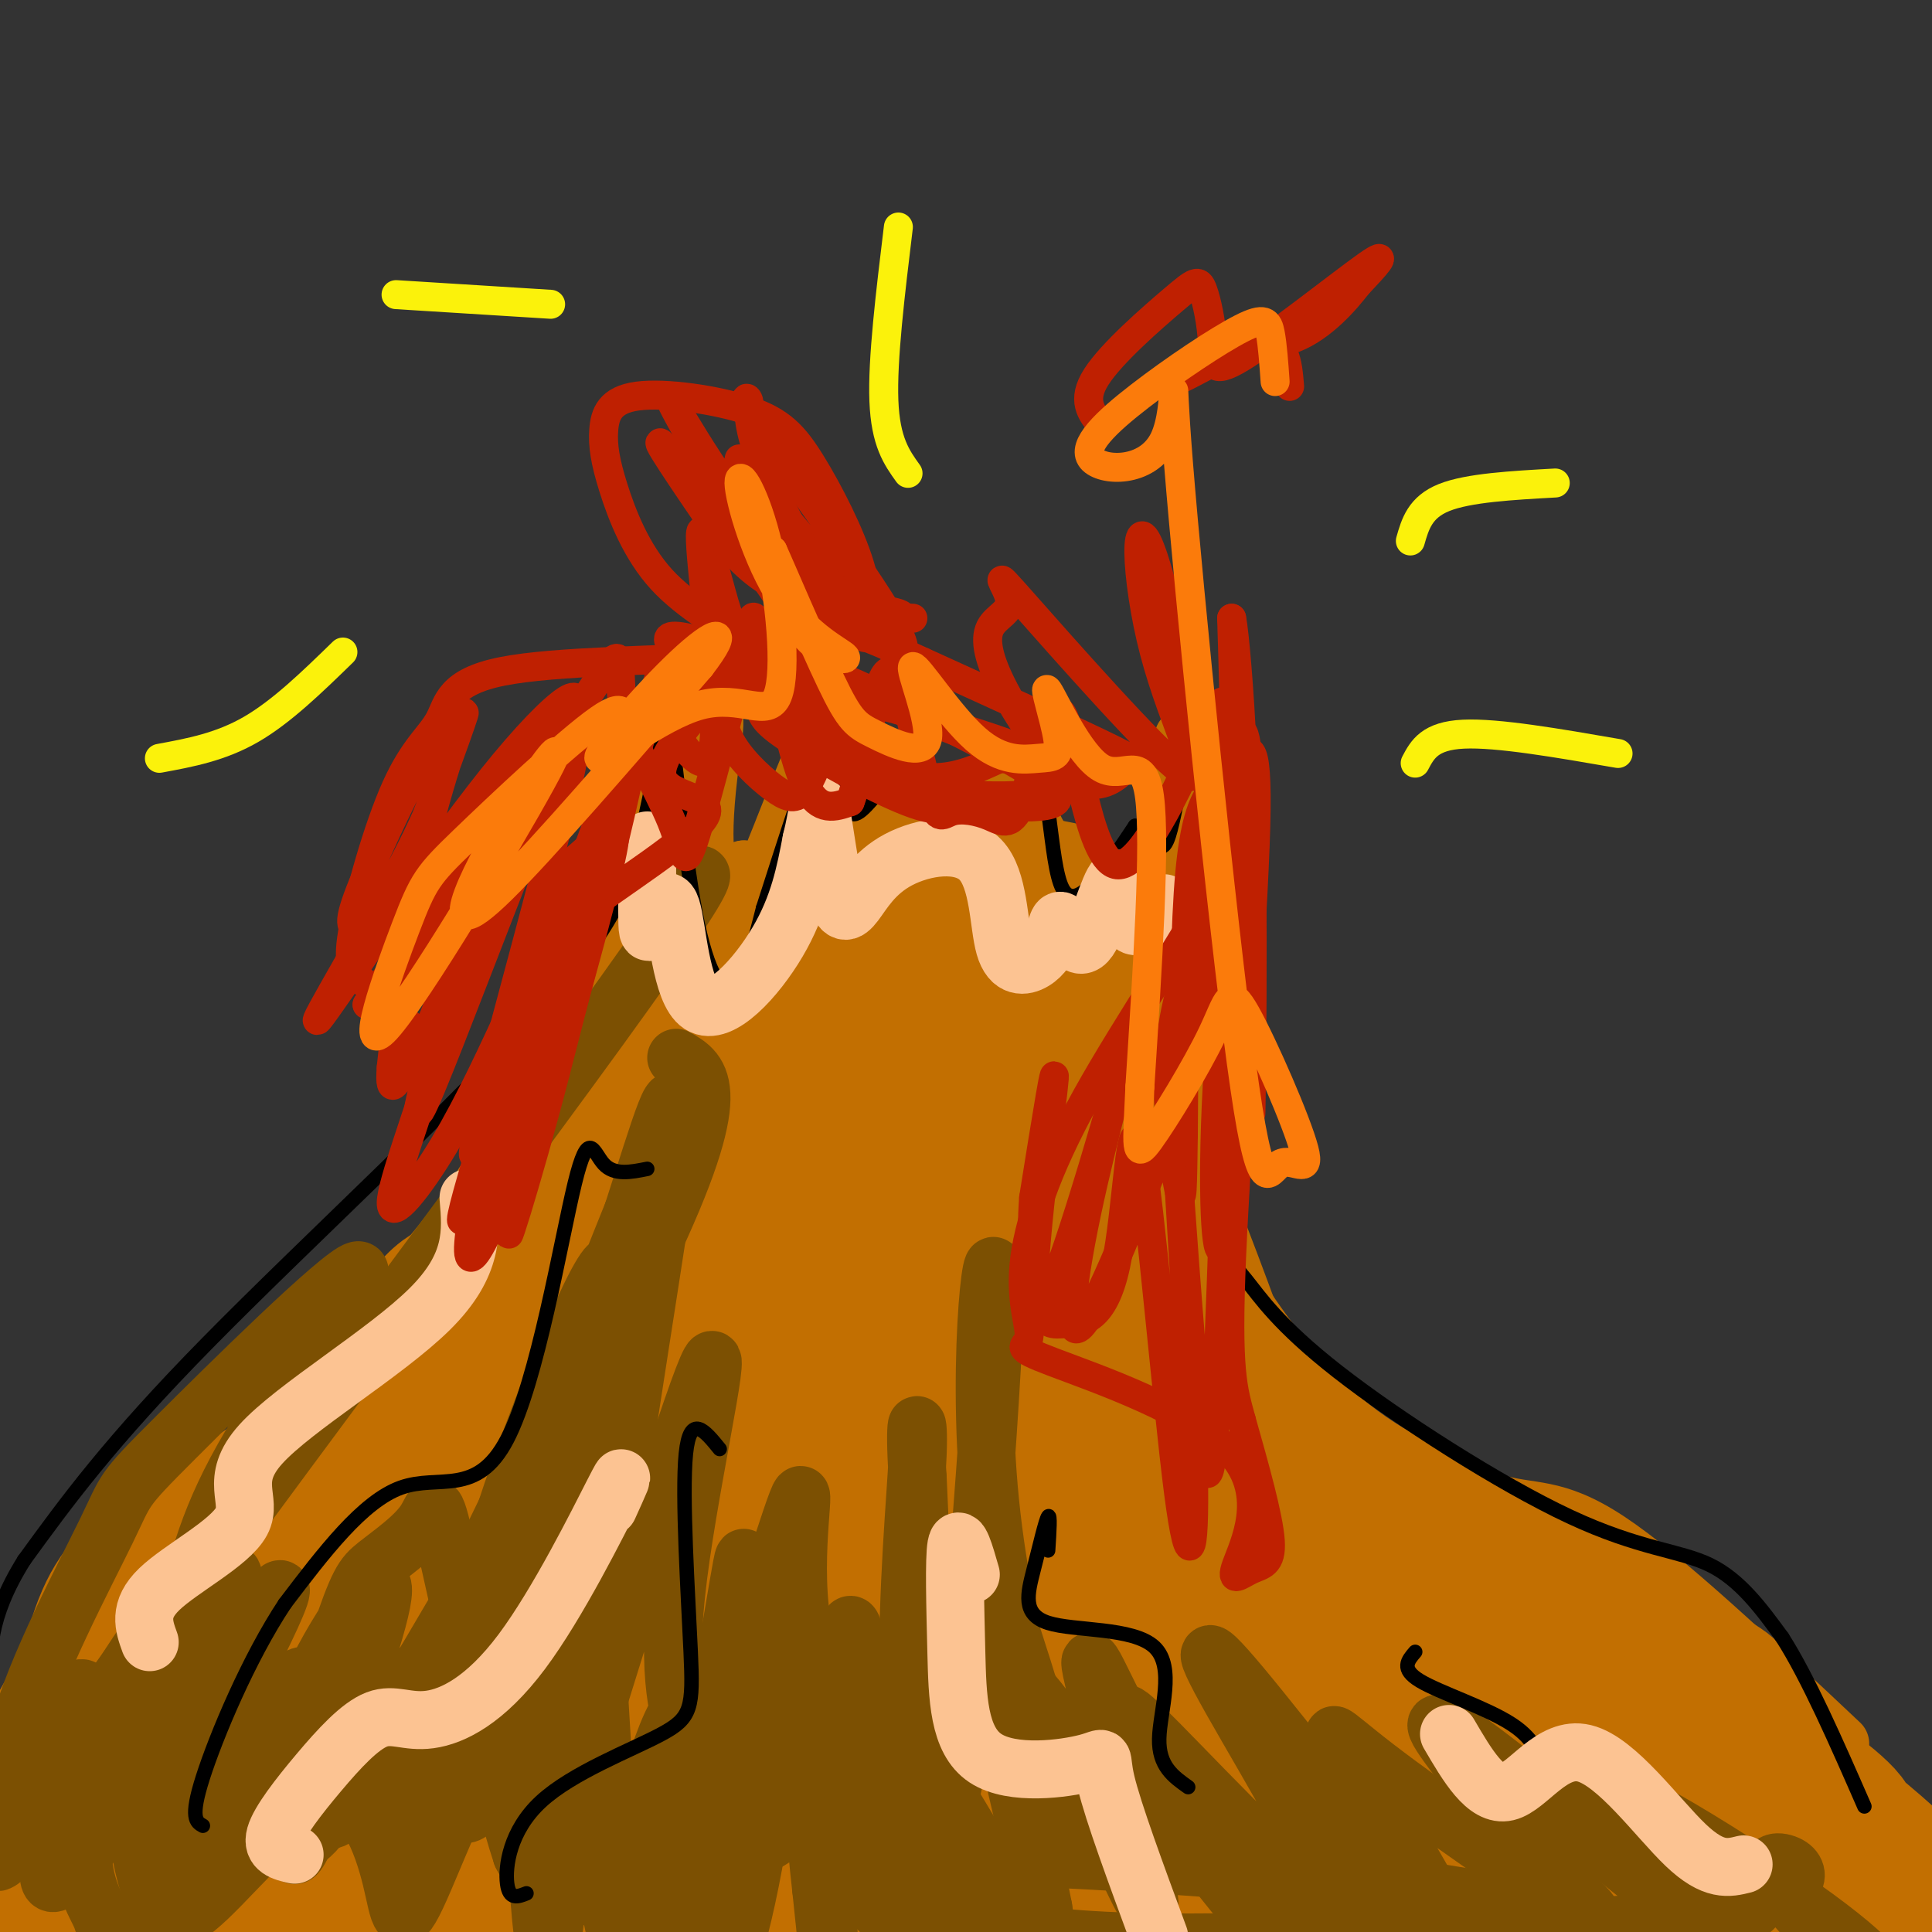 <svg viewBox='0 0 400 400' version='1.1' xmlns='http://www.w3.org/2000/svg' xmlns:xlink='http://www.w3.org/1999/xlink'><rect x="0" y="0" width="400" height="400" fill="#333333" stroke="none"/><g fill='none' stroke='rgb(194,111,1)' stroke-width='12' stroke-linecap='round' stroke-linejoin='round'><path d='M17,366c0.000,0.000 41.000,-50.000 41,-50'/><path d='M58,316c9.333,-11.667 12.167,-15.833 15,-20'/><path d='M7,362c1.976,-11.863 3.952,-23.726 8,-32c4.048,-8.274 10.167,-12.958 18,-18c7.833,-5.042 17.381,-10.440 26,-18c8.619,-7.560 16.310,-17.280 24,-27'/><path d='M83,267c7.467,-8.244 14.133,-15.356 24,-34c9.867,-18.644 22.933,-48.822 36,-79'/><path d='M143,154c6.568,-12.324 4.987,-3.633 4,4c-0.987,7.633 -1.381,14.209 -1,18c0.381,3.791 1.537,4.797 3,5c1.463,0.203 3.231,-0.399 5,-1'/><path d='M154,180c0.702,2.702 -0.042,9.958 3,4c3.042,-5.958 9.869,-25.131 13,-31c3.131,-5.869 2.565,1.565 2,9'/><path d='M172,162c0.153,2.764 -0.464,5.174 2,5c2.464,-0.174 8.010,-2.931 11,-2c2.990,0.931 3.426,5.552 6,6c2.574,0.448 7.287,-3.276 12,-7'/><path d='M203,164c2.954,-3.322 4.338,-8.128 6,-6c1.662,2.128 3.601,11.188 6,15c2.399,3.812 5.257,2.375 8,4c2.743,1.625 5.372,6.313 8,11'/><path d='M231,188c3.548,2.952 8.417,4.833 11,-4c2.583,-8.833 2.881,-28.381 3,-31c0.119,-2.619 0.060,11.690 0,26'/><path d='M245,179c0.889,19.644 3.111,55.756 5,73c1.889,17.244 3.444,15.622 5,14'/><path d='M255,266c4.511,7.644 13.289,19.756 23,28c9.711,8.244 20.356,12.622 31,17'/><path d='M309,311c8.022,2.556 12.578,0.444 24,8c11.422,7.556 29.711,24.778 48,42'/></g>
<g fill='none' stroke='rgb(194,111,1)' stroke-width='28' stroke-linecap='round' stroke-linejoin='round'><path d='M96,350c-0.672,-1.929 -1.345,-3.858 2,-10c3.345,-6.142 10.707,-16.498 15,-25c4.293,-8.502 5.515,-15.150 4,-18c-1.515,-2.850 -5.768,-1.903 -19,11c-13.232,12.903 -35.442,37.762 -41,44c-5.558,6.238 5.536,-6.143 11,-13c5.464,-6.857 5.300,-8.188 3,-10c-2.300,-1.812 -6.735,-4.103 -17,3c-10.265,7.103 -26.362,23.601 -30,25c-3.638,1.399 5.181,-12.300 14,-26'/><path d='M38,331c2.441,-5.410 1.542,-5.934 -6,3c-7.542,8.934 -21.728,27.328 -17,23c4.728,-4.328 28.370,-31.377 38,-43c9.630,-11.623 5.246,-7.822 -3,1c-8.246,8.822 -20.356,22.663 -15,21c5.356,-1.663 28.178,-18.832 51,-36'/><path d='M86,300c8.762,-6.226 5.168,-3.790 3,0c-2.168,3.790 -2.908,8.934 -2,12c0.908,3.066 3.465,4.052 14,-17c10.535,-21.052 29.050,-64.144 27,-58c-2.050,6.144 -24.663,61.523 -28,67c-3.337,5.477 12.602,-38.949 15,-52c2.398,-13.051 -8.743,5.271 -18,23c-9.257,17.729 -16.628,34.864 -24,52'/><path d='M73,327c3.636,-6.868 24.727,-50.038 35,-69c10.273,-18.962 9.729,-13.716 10,-10c0.271,3.716 1.359,5.902 1,10c-0.359,4.098 -2.164,10.109 2,-3c4.164,-13.109 14.298,-45.339 17,-53c2.702,-7.661 -2.028,9.245 -5,21c-2.972,11.755 -4.185,18.357 -3,10c1.185,-8.357 4.767,-31.673 6,-40c1.233,-8.327 0.116,-1.663 -1,5'/><path d='M135,198c-0.722,2.878 -2.028,7.574 -1,6c1.028,-1.574 4.391,-9.420 5,-11c0.609,-1.580 -1.534,3.104 1,6c2.534,2.896 9.745,4.005 14,0c4.255,-4.005 5.553,-13.125 7,-12c1.447,1.125 3.043,12.495 5,12c1.957,-0.495 4.273,-12.856 5,-15c0.727,-2.144 -0.137,5.928 -1,14'/><path d='M170,198c1.069,-1.515 4.242,-12.304 6,-14c1.758,-1.696 2.101,5.701 4,8c1.899,2.299 5.355,-0.502 7,-5c1.645,-4.498 1.478,-10.695 2,-8c0.522,2.695 1.731,14.280 4,18c2.269,3.720 5.598,-0.426 7,-5c1.402,-4.574 0.877,-9.578 2,-7c1.123,2.578 3.892,12.736 6,17c2.108,4.264 3.554,2.632 5,1'/><path d='M213,203c0.875,-4.696 0.561,-16.934 2,-16c1.439,0.934 4.631,15.042 7,24c2.369,8.958 3.917,12.768 5,5c1.083,-7.768 1.703,-27.113 3,-22c1.297,5.113 3.272,34.684 4,37c0.728,2.316 0.208,-22.624 1,-21c0.792,1.624 2.896,29.812 5,58'/><path d='M240,268c1.484,13.369 2.695,17.791 0,5c-2.695,-12.791 -9.294,-42.797 -5,-37c4.294,5.797 19.483,47.395 27,70c7.517,22.605 7.364,26.217 6,28c-1.364,1.783 -3.938,1.738 -11,-8c-7.062,-9.738 -18.613,-29.169 -13,-27c5.613,2.169 28.391,25.938 40,37c11.609,11.062 12.050,9.419 16,10c3.950,0.581 11.410,3.387 15,4c3.590,0.613 3.312,-0.968 -5,-8c-8.312,-7.032 -24.656,-19.516 -41,-32'/><path d='M269,310c-2.050,0.352 13.325,17.233 28,28c14.675,10.767 28.650,15.421 33,17c4.350,1.579 -0.925,0.084 -13,-5c-12.075,-5.084 -30.948,-13.757 -19,-12c11.948,1.757 54.718,13.945 60,13c5.282,-0.945 -26.924,-15.024 -39,-21c-12.076,-5.976 -4.022,-3.850 6,1c10.022,4.850 22.011,12.425 34,20'/><path d='M359,351c5.704,3.913 2.966,3.697 0,4c-2.966,0.303 -6.158,1.126 -20,-6c-13.842,-7.126 -38.333,-22.200 -26,-17c12.333,5.200 61.491,30.675 55,33c-6.491,2.325 -68.632,-18.501 -90,-24c-21.368,-5.499 -1.965,4.330 6,9c7.965,4.670 4.491,4.180 10,4c5.509,-0.180 20.003,-0.052 23,0c2.997,0.052 -5.501,0.026 -14,0'/><path d='M303,354c-16.433,-1.960 -50.517,-6.860 -64,-7c-13.483,-0.140 -6.367,4.481 6,12c12.367,7.519 29.984,17.938 44,22c14.016,4.062 24.430,1.767 16,-4c-8.430,-5.767 -35.705,-15.007 -55,-25c-19.295,-9.993 -30.611,-20.741 -37,-26c-6.389,-5.259 -7.851,-5.030 2,3c9.851,8.030 31.015,23.862 43,31c11.985,7.138 14.789,5.583 22,6c7.211,0.417 18.827,2.808 11,-4c-7.827,-6.808 -35.098,-22.815 -55,-40c-19.902,-17.185 -32.435,-35.550 -34,-37c-1.565,-1.450 7.839,14.014 17,26c9.161,11.986 18.081,20.493 27,29'/><path d='M246,340c16.329,13.669 43.651,33.340 42,30c-1.651,-3.340 -32.276,-29.691 -48,-44c-15.724,-14.309 -16.547,-16.576 -22,-33c-5.453,-16.424 -15.535,-47.005 -15,-48c0.535,-0.995 11.686,27.596 25,51c13.314,23.404 28.793,41.619 29,41c0.207,-0.619 -14.856,-20.074 -23,-30c-8.144,-9.926 -9.370,-10.323 -14,-27c-4.630,-16.677 -12.664,-49.635 -14,-55c-1.336,-5.365 4.025,16.863 12,38c7.975,21.137 18.564,41.182 18,39c-0.564,-2.182 -12.282,-26.591 -24,-51'/><path d='M212,251c-6.319,-18.036 -10.116,-37.627 -13,-43c-2.884,-5.373 -4.853,3.471 -2,24c2.853,20.529 10.530,52.744 8,45c-2.530,-7.744 -15.266,-55.447 -21,-70c-5.734,-14.553 -4.465,4.046 -5,16c-0.535,11.954 -2.872,17.265 2,34c4.872,16.735 16.954,44.896 22,54c5.046,9.104 3.056,-0.849 2,-8c-1.056,-7.151 -1.180,-11.499 -5,-25c-3.820,-13.501 -11.338,-36.155 -16,-49c-4.662,-12.845 -6.469,-15.882 -8,-18c-1.531,-2.118 -2.786,-3.318 -5,-4c-2.214,-0.682 -5.386,-0.846 -8,3c-2.614,3.846 -4.670,11.701 -7,20c-2.330,8.299 -4.935,17.042 -2,36c2.935,18.958 11.410,48.131 15,59c3.590,10.869 2.295,3.435 1,-4'/><path d='M170,321c0.587,-9.179 1.553,-30.127 -2,-52c-3.553,-21.873 -11.626,-44.670 -16,-55c-4.374,-10.330 -5.048,-8.194 -8,-1c-2.952,7.194 -8.180,19.446 -11,29c-2.820,9.554 -3.231,16.411 -2,34c1.231,17.589 4.105,45.910 7,43c2.895,-2.910 5.812,-37.051 7,-55c1.188,-17.949 0.649,-19.707 0,-24c-0.649,-4.293 -1.406,-11.123 -4,-13c-2.594,-1.877 -7.025,1.197 -12,6c-4.975,4.803 -10.494,11.334 -17,35c-6.506,23.666 -13.997,64.469 -15,65c-1.003,0.531 4.484,-39.208 6,-56c1.516,-16.792 -0.938,-10.636 -3,-9c-2.062,1.636 -3.732,-1.247 -6,-1c-2.268,0.247 -5.134,3.623 -8,7'/><path d='M86,274c-3.548,4.681 -8.418,12.882 -13,25c-4.582,12.118 -8.876,28.151 -8,29c0.876,0.849 6.921,-13.486 10,-23c3.079,-9.514 3.190,-14.208 2,-16c-1.190,-1.792 -3.683,-0.683 -6,1c-2.317,1.683 -4.460,3.939 -12,17c-7.540,13.061 -20.477,36.928 -24,46c-3.523,9.072 2.368,3.349 11,-7c8.632,-10.349 20.006,-25.323 25,-32c4.994,-6.677 3.607,-5.058 1,-3c-2.607,2.058 -6.433,4.554 -15,17c-8.567,12.446 -21.876,34.842 -25,42c-3.124,7.158 3.938,-0.921 11,-9'/><path d='M43,361c13.864,-17.408 43.024,-56.429 48,-56c4.976,0.429 -14.232,40.308 -21,57c-6.768,16.692 -1.098,10.199 -2,14c-0.902,3.801 -8.378,17.897 4,-2c12.378,-19.897 44.610,-73.788 55,-92c10.390,-18.212 -1.062,-0.745 -8,13c-6.938,13.745 -9.363,23.769 -12,42c-2.637,18.231 -5.486,44.669 -4,52c1.486,7.331 7.307,-4.444 14,-21c6.693,-16.556 14.258,-37.891 19,-53c4.742,-15.109 6.661,-23.991 7,-29c0.339,-5.009 -0.903,-6.145 -2,-6c-1.097,0.145 -2.048,1.573 -3,3'/><path d='M138,283c-2.585,5.140 -7.548,16.490 -11,25c-3.452,8.510 -5.395,14.181 -6,29c-0.605,14.819 0.126,38.786 2,47c1.874,8.214 4.889,0.676 9,-7c4.111,-7.676 9.318,-15.491 15,-30c5.682,-14.509 11.840,-35.711 15,-49c3.160,-13.289 3.323,-18.666 1,-17c-2.323,1.666 -7.133,10.373 -10,19c-2.867,8.627 -3.792,17.174 -4,28c-0.208,10.826 0.299,23.933 2,36c1.701,12.067 4.594,23.095 7,27c2.406,3.905 4.323,0.688 7,-12c2.677,-12.688 6.113,-34.846 8,-51c1.887,-16.154 2.225,-26.303 2,-33c-0.225,-6.697 -1.013,-9.941 -3,-10c-1.987,-0.059 -5.173,3.065 -7,5c-1.827,1.935 -2.293,2.679 -3,9c-0.707,6.321 -1.653,18.220 -1,30c0.653,11.780 2.907,23.441 6,37c3.093,13.559 7.027,29.017 10,29c2.973,-0.017 4.987,-15.508 7,-31'/><path d='M184,364c1.664,-10.317 2.325,-20.609 1,-36c-1.325,-15.391 -4.637,-35.882 -5,-35c-0.363,0.882 2.224,23.135 8,44c5.776,20.865 14.743,40.342 20,49c5.257,8.658 6.806,6.498 -1,-14c-7.806,-20.498 -24.967,-59.334 -27,-65c-2.033,-5.666 11.063,21.837 25,42c13.937,20.163 28.714,32.986 36,39c7.286,6.014 7.082,5.219 2,-2c-5.082,-7.219 -15.043,-20.863 -21,-32c-5.957,-11.137 -7.912,-19.768 -10,-26c-2.088,-6.232 -4.311,-10.066 5,-2c9.311,8.066 30.155,28.033 51,48'/><path d='M268,374c16.637,14.316 32.728,26.107 30,23c-2.728,-3.107 -24.275,-21.110 -34,-31c-9.725,-9.890 -7.626,-11.666 -15,-21c-7.374,-9.334 -24.220,-26.227 -4,-13c20.220,13.227 77.506,56.575 89,62c11.494,5.425 -22.806,-27.072 -43,-47c-20.194,-19.928 -26.283,-27.288 -6,-15c20.283,12.288 66.938,44.225 78,52c11.062,7.775 -13.469,-8.613 -38,-25'/><path d='M325,359c-8.734,-7.885 -11.569,-15.097 -16,-21c-4.431,-5.903 -10.458,-10.498 3,-2c13.458,8.498 46.401,30.090 62,41c15.599,10.910 13.852,11.138 9,10c-4.852,-1.138 -12.811,-3.640 -20,-8c-7.189,-4.360 -13.608,-10.576 -22,-19c-8.392,-8.424 -18.757,-19.057 -12,-17c6.757,2.057 30.636,16.804 48,30c17.364,13.196 28.214,24.842 22,23c-6.214,-1.842 -29.491,-17.170 -41,-26c-11.509,-8.830 -11.250,-11.161 -9,-12c2.250,-0.839 6.490,-0.188 14,4c7.510,4.188 18.288,11.911 20,15c1.712,3.089 -5.644,1.545 -13,0'/><path d='M370,377c-10.526,-3.108 -30.340,-10.880 -49,-24c-18.660,-13.120 -36.165,-31.590 -43,-37c-6.835,-5.410 -2.999,2.238 3,4c5.999,1.762 14.160,-2.362 22,-1c7.840,1.362 15.358,8.210 22,14c6.642,5.790 12.409,10.521 7,9c-5.409,-1.521 -21.995,-9.294 -29,-12c-7.005,-2.706 -4.430,-0.345 -1,3c3.430,3.345 7.715,7.672 12,12'/><path d='M314,345c15.816,10.642 49.358,31.246 64,41c14.642,9.754 10.386,8.657 3,9c-7.386,0.343 -17.903,2.126 -36,-1c-18.097,-3.126 -43.775,-11.162 -54,-14c-10.225,-2.838 -4.999,-0.478 0,4c4.999,4.478 9.770,11.072 18,14c8.230,2.928 19.920,2.188 21,3c1.080,0.812 -8.449,3.174 -32,0c-23.551,-3.174 -61.126,-11.884 -80,-13c-18.874,-1.116 -19.049,5.361 -13,9c6.049,3.639 18.321,4.441 27,5c8.679,0.559 13.765,0.874 21,-2c7.235,-2.874 16.617,-8.937 26,-15'/><path d='M279,385c2.460,-1.021 -4.391,3.928 -27,9c-22.609,5.072 -60.977,10.268 -100,7c-39.023,-3.268 -78.699,-15.000 -87,-18c-8.301,-3.000 14.775,2.732 52,4c37.225,1.268 88.599,-1.928 91,-2c2.401,-0.072 -44.171,2.979 -78,3c-33.829,0.021 -54.914,-2.990 -76,-6'/><path d='M54,382c-16.014,-0.302 -18.047,1.942 -17,1c1.047,-0.942 5.176,-5.070 7,-9c1.824,-3.930 1.345,-7.661 1,-10c-0.345,-2.339 -0.554,-3.287 -2,-4c-1.446,-0.713 -4.128,-1.190 -9,-1c-4.872,0.190 -11.935,1.047 -20,10c-8.065,8.953 -17.131,26.001 -15,22c2.131,-4.001 15.458,-29.052 20,-40c4.542,-10.948 0.300,-7.794 -8,8c-8.300,15.794 -20.657,44.227 -21,50c-0.343,5.773 11.329,-11.113 23,-28'/><path d='M13,381c6.644,-11.725 11.754,-27.039 11,-19c-0.754,8.039 -7.372,39.429 -7,49c0.372,9.571 7.734,-2.678 12,-11c4.266,-8.322 5.436,-12.718 6,-15c0.564,-2.282 0.521,-2.449 0,-3c-0.521,-0.551 -1.519,-1.485 -5,3c-3.481,4.485 -9.446,14.387 -11,20c-1.554,5.613 1.302,6.935 5,8c3.698,1.065 8.239,1.873 19,-2c10.761,-3.873 27.743,-12.427 51,-17c23.257,-4.573 52.788,-5.164 61,-5c8.212,0.164 -4.894,1.082 -18,2'/><path d='M137,391c-28.136,4.146 -89.474,13.510 -83,10c6.474,-3.510 80.762,-19.894 109,-26c28.238,-6.106 10.428,-1.933 4,0c-6.428,1.933 -1.474,1.626 -1,4c0.474,2.374 -3.533,7.430 -18,13c-14.467,5.570 -39.395,11.653 -45,15c-5.605,3.347 8.113,3.956 24,1c15.887,-2.956 33.944,-9.478 52,-16'/><path d='M179,392c10.480,-2.924 10.678,-2.234 3,-2c-7.678,0.234 -23.234,0.013 -47,2c-23.766,1.987 -55.741,6.182 -79,10c-23.259,3.818 -37.800,7.259 -35,9c2.800,1.741 22.943,1.783 36,1c13.057,-0.783 19.029,-2.392 25,-4'/></g>
<g fill='none' stroke='rgb(124,80,2)' stroke-width='12' stroke-linecap='round' stroke-linejoin='round'><path d='M136,189c9.485,-9.359 18.970,-18.718 -12,24c-30.970,42.718 -102.394,137.512 -120,164c-17.606,26.488 18.606,-15.330 34,-35c15.394,-19.670 9.970,-17.191 6,-15c-3.970,2.191 -6.485,4.096 -9,6'/><path d='M35,333c-5.916,7.635 -16.207,23.724 -21,34c-4.793,10.276 -4.089,14.739 -4,19c0.089,4.261 -0.438,8.318 11,-7c11.438,-15.318 34.841,-50.013 37,-50c2.159,0.013 -16.924,34.733 -24,50c-7.076,15.267 -2.144,11.082 6,-1c8.144,-12.082 19.500,-32.061 23,-31c3.500,1.061 -0.857,23.160 -2,32c-1.143,8.840 0.929,4.420 3,0'/><path d='M64,379c2.416,-3.972 6.957,-13.902 10,-20c3.043,-6.098 4.587,-8.364 6,-1c1.413,7.364 2.696,24.358 4,30c1.304,5.642 2.629,-0.067 3,-5c0.371,-4.933 -0.211,-9.089 -2,-12c-1.789,-2.911 -4.783,-4.576 -9,-5c-4.217,-0.424 -9.656,0.395 -19,7c-9.344,6.605 -22.592,18.996 -29,24c-6.408,5.004 -5.975,2.620 -7,0c-1.025,-2.620 -3.507,-5.474 -4,-14c-0.493,-8.526 1.002,-22.722 1,-29c-0.002,-6.278 -1.501,-4.639 -3,-3'/><path d='M15,351c-1.525,4.508 -3.837,17.279 -7,21c-3.163,3.721 -7.177,-1.607 -4,-14c3.177,-12.393 13.546,-31.850 18,-41c4.454,-9.150 2.994,-7.994 14,-19c11.006,-11.006 34.480,-34.176 38,-35c3.520,-0.824 -12.912,20.697 -22,36c-9.088,15.303 -10.831,24.389 -14,36c-3.169,11.611 -7.762,25.746 -9,36c-1.238,10.254 0.881,16.627 3,23'/><path d='M32,394c1.643,4.825 4.249,5.388 11,-1c6.751,-6.388 17.646,-19.726 25,-21c7.354,-1.274 11.167,9.515 13,17c1.833,7.485 1.684,11.667 6,2c4.316,-9.667 13.095,-33.181 18,-32c4.905,1.181 5.936,27.057 7,38c1.064,10.943 2.162,6.954 3,0c0.838,-6.954 1.418,-16.872 2,-23c0.582,-6.128 1.166,-8.465 4,-3c2.834,5.465 7.917,18.733 13,32'/><path d='M134,403c2.167,1.500 1.083,-10.750 0,-23'/><path d='M140,219c5.319,3.029 10.638,6.057 -6,41c-16.638,34.943 -55.232,101.800 -67,117c-11.768,15.200 3.289,-21.259 10,-29c6.711,-7.741 5.074,13.235 4,26c-1.074,12.765 -1.587,17.318 6,6c7.587,-11.318 23.273,-38.509 30,-49c6.727,-10.491 4.493,-4.283 4,-1c-0.493,3.283 0.753,3.642 2,4'/><path d='M123,334c0.942,13.009 2.297,43.533 4,55c1.703,11.467 3.755,3.879 7,-1c3.245,-4.879 7.683,-7.047 12,-24c4.317,-16.953 8.511,-48.690 8,-40c-0.511,8.690 -5.728,57.806 -6,76c-0.272,18.194 4.401,5.464 8,-14c3.599,-19.464 6.123,-45.663 9,-39c2.877,6.663 6.108,46.190 7,59c0.892,12.810 -0.554,-1.095 -2,-15'/><path d='M170,391c-1.085,-9.594 -2.797,-26.078 2,-24c4.797,2.078 16.104,22.718 21,31c4.896,8.282 3.380,4.207 4,2c0.620,-2.207 3.374,-2.546 4,-5c0.626,-2.454 -0.878,-7.022 -5,-11c-4.122,-3.978 -10.861,-7.364 -16,-9c-5.139,-1.636 -8.676,-1.521 -13,1c-4.324,2.521 -9.433,7.448 -19,10c-9.567,2.552 -23.590,2.729 -31,2c-7.410,-0.729 -8.205,-2.365 -9,-4'/><path d='M108,384c-4.631,-13.821 -11.708,-46.373 -15,-61c-3.292,-14.627 -2.800,-11.329 -5,-8c-2.200,3.329 -7.090,6.688 -10,9c-2.910,2.312 -3.838,3.578 -8,16c-4.162,12.422 -11.559,36.000 -14,40c-2.441,4.000 0.074,-11.577 6,-26c5.926,-14.423 15.265,-27.692 17,-26c1.735,1.692 -4.132,18.346 -10,35'/><path d='M69,363c-2.433,7.296 -3.517,8.036 -3,11c0.517,2.964 2.633,8.152 14,-12c11.367,-20.152 31.985,-65.646 35,-69c3.015,-3.354 -11.573,35.431 -18,56c-6.427,20.569 -4.692,22.923 -3,25c1.692,2.077 3.340,3.876 8,-6c4.660,-9.876 12.332,-31.428 16,-26c3.668,5.428 3.334,37.837 5,48c1.666,10.163 5.333,-1.918 9,-14'/><path d='M132,376c2.555,-5.860 4.441,-13.510 7,-19c2.559,-5.490 5.791,-8.818 8,-10c2.209,-1.182 3.395,-0.216 4,9c0.605,9.216 0.627,26.683 1,35c0.373,8.317 1.096,7.485 3,-1c1.904,-8.485 4.989,-24.623 8,-35c3.011,-10.377 5.949,-14.991 8,-16c2.051,-1.009 3.214,1.589 4,0c0.786,-1.589 1.195,-7.364 3,6c1.805,13.364 5.007,45.868 6,47c0.993,1.132 -0.223,-29.108 0,-41c0.223,-11.892 1.884,-5.435 3,1c1.116,6.435 1.685,12.848 1,17c-0.685,4.152 -2.624,6.043 -4,6c-1.376,-0.043 -2.188,-2.022 -3,-4'/><path d='M181,371c-4.042,-6.264 -12.648,-19.922 -15,-35c-2.352,-15.078 1.550,-31.574 -1,-25c-2.550,6.574 -11.554,36.220 -16,49c-4.446,12.780 -4.336,8.694 -6,3c-1.664,-5.694 -5.102,-12.994 -3,-33c2.102,-20.006 9.743,-52.716 7,-48c-2.743,4.716 -15.872,46.858 -29,89'/><path d='M118,371c-5.319,8.076 -4.116,-16.235 -2,-35c2.116,-18.765 5.145,-31.986 6,-39c0.855,-7.014 -0.466,-7.823 -6,6c-5.534,13.823 -15.283,42.278 -19,52c-3.717,9.722 -1.403,0.710 0,-8c1.403,-8.710 1.895,-17.118 9,-38c7.105,-20.882 20.822,-54.236 21,-46c0.178,8.236 -13.183,58.064 -18,71c-4.817,12.936 -1.091,-11.018 4,-31c5.091,-19.982 11.545,-35.991 18,-52'/><path d='M131,251c5.419,-16.773 9.965,-32.705 8,-16c-1.965,16.705 -10.441,66.048 -14,95c-3.559,28.952 -2.201,37.513 -1,47c1.201,9.487 2.247,19.902 4,25c1.753,5.098 4.215,4.881 7,0c2.785,-4.881 5.894,-14.425 10,-20c4.106,-5.575 9.209,-7.182 12,-9c2.791,-1.818 3.271,-3.848 9,3c5.729,6.848 16.706,22.572 23,25c6.294,2.428 7.903,-8.442 7,-18c-0.903,-9.558 -4.320,-17.804 -1,-13c3.320,4.804 13.377,22.658 18,29c4.623,6.342 3.811,1.171 3,-4'/><path d='M216,395c-2.470,-13.055 -10.144,-43.693 -13,-57c-2.856,-13.307 -0.893,-9.284 0,-10c0.893,-0.716 0.715,-6.171 5,6c4.285,12.171 13.032,41.969 12,41c-1.032,-0.969 -11.844,-32.703 -15,-64c-3.156,-31.297 1.343,-62.157 1,-43c-0.343,19.157 -5.526,88.331 -9,103c-3.474,14.669 -5.237,-25.165 -7,-65'/><path d='M190,306c-0.902,-13.264 0.343,-13.925 0,-5c-0.343,8.925 -2.272,27.437 -2,50c0.272,22.563 2.747,49.178 4,49c1.253,-0.178 1.285,-27.151 3,-41c1.715,-13.849 5.114,-14.576 7,-15c1.886,-0.424 2.260,-0.546 5,1c2.740,1.546 7.845,4.761 15,18c7.155,13.239 16.359,36.503 16,31c-0.359,-5.503 -10.282,-39.774 -12,-48c-1.718,-8.226 4.768,9.593 15,26c10.232,16.407 24.209,31.402 26,33c1.791,1.598 -8.605,-10.201 -19,-22'/><path d='M248,383c-5.229,-7.681 -8.803,-15.885 -12,-22c-3.197,-6.115 -6.018,-10.143 4,0c10.018,10.143 32.876,34.455 36,33c3.124,-1.455 -13.487,-28.678 -21,-42c-7.513,-13.322 -5.927,-12.742 6,2c11.927,14.742 34.196,43.646 38,46c3.804,2.354 -10.857,-21.843 -18,-33c-7.143,-11.157 -6.769,-9.273 4,-1c10.769,8.273 31.934,22.935 40,28c8.066,5.065 3.033,0.532 -2,-4'/><path d='M323,390c-4.928,-6.114 -16.249,-19.399 -22,-27c-5.751,-7.601 -5.934,-9.519 9,2c14.934,11.519 44.983,36.473 46,36c1.017,-0.473 -27.000,-26.375 -26,-30c1.000,-3.625 31.016,15.026 46,26c14.984,10.974 14.935,14.269 10,11c-4.935,-3.269 -14.756,-13.103 -18,-18c-3.244,-4.897 0.088,-4.857 2,-4c1.912,0.857 2.403,2.531 1,4c-1.403,1.469 -4.702,2.735 -8,4'/><path d='M363,394c-0.062,1.163 3.782,2.070 -21,4c-24.782,1.930 -78.192,4.884 -108,4c-29.808,-0.884 -36.015,-5.604 -42,-9c-5.985,-3.396 -11.749,-5.467 -14,-7c-2.251,-1.533 -0.991,-2.528 19,-2c19.991,0.528 58.712,2.579 87,6c28.288,3.421 46.144,8.210 64,13'/></g>
<g fill='none' stroke='rgb(0,0,0)' stroke-width='3' stroke-linecap='round' stroke-linejoin='round'><path d='M138,148c-1.565,7.744 -3.131,15.488 -5,24c-1.869,8.512 -4.042,17.792 -21,37c-16.958,19.208 -48.702,48.345 -69,69c-20.298,20.655 -29.149,32.827 -38,45'/><path d='M5,323c-7.500,12.000 -7.250,19.500 -7,27'/><path d='M136,153c0.369,-8.351 0.738,-16.702 2,-9c1.262,7.702 3.417,31.458 6,45c2.583,13.542 5.595,16.869 8,15c2.405,-1.869 4.202,-8.935 6,-16'/><path d='M158,188c3.979,-12.238 10.928,-34.835 14,-39c3.072,-4.165 2.267,10.100 3,16c0.733,5.900 3.005,3.435 6,0c2.995,-3.435 6.713,-7.838 9,-8c2.287,-0.162 3.144,3.919 4,8'/><path d='M194,165c4.679,-2.905 14.375,-14.167 19,-10c4.625,4.167 4.179,23.762 7,29c2.821,5.238 8.911,-3.881 15,-13'/><path d='M235,171c3.595,0.417 5.083,7.958 7,2c1.917,-5.958 4.262,-25.417 6,-16c1.738,9.417 2.869,47.708 4,86'/><path d='M252,243c1.493,17.591 3.226,18.570 6,22c2.774,3.430 6.589,9.311 19,19c12.411,9.689 33.418,23.185 48,30c14.582,6.815 22.738,6.947 29,10c6.262,3.053 10.631,9.026 15,15'/><path d='M369,339c5.333,8.333 11.167,21.667 17,35'/><path d='M134,242c-3.411,0.689 -6.823,1.378 -9,-1c-2.177,-2.378 -3.120,-7.823 -6,4c-2.880,11.823 -7.699,40.914 -14,53c-6.301,12.086 -14.086,7.167 -22,10c-7.914,2.833 -15.957,13.416 -24,24'/><path d='M59,332c-7.511,11.289 -14.289,27.511 -17,36c-2.711,8.489 -1.356,9.244 0,10'/><path d='M149,300c-3.068,-3.783 -6.135,-7.566 -7,1c-0.865,8.566 0.473,29.480 1,41c0.527,11.520 0.244,13.644 -6,17c-6.244,3.356 -18.450,7.942 -25,14c-6.550,6.058 -7.443,13.588 -7,17c0.443,3.412 2.221,2.706 4,2'/><path d='M217,321c0.252,-3.875 0.503,-7.750 0,-7c-0.503,0.750 -1.762,6.124 -3,11c-1.238,4.876 -2.456,9.256 3,11c5.456,1.744 17.584,0.854 22,5c4.416,4.146 1.119,13.327 1,19c-0.119,5.673 2.941,7.836 6,10'/><path d='M293,342c-1.533,1.778 -3.067,3.556 1,6c4.067,2.444 13.733,5.556 19,9c5.267,3.444 6.133,7.222 7,11'/></g>
<g fill='none' stroke='rgb(252,195,146)' stroke-width='12' stroke-linecap='round' stroke-linejoin='round'><path d='M97,248c0.593,6.941 1.187,13.882 -8,23c-9.187,9.118 -28.153,20.413 -35,28c-6.847,7.587 -1.574,11.466 -4,16c-2.426,4.534 -12.550,9.724 -17,14c-4.450,4.276 -3.225,7.638 -2,11'/><path d='M126,312c2.067,-4.563 4.134,-9.127 1,-3c-3.134,6.127 -11.467,22.944 -19,33c-7.533,10.056 -14.264,13.352 -19,14c-4.736,0.648 -7.476,-1.352 -11,0c-3.524,1.352 -7.834,6.056 -12,11c-4.166,4.944 -8.190,10.127 -9,13c-0.810,2.873 1.595,3.437 4,4'/><path d='M134,174c-0.009,5.697 -0.019,11.395 0,15c0.019,3.605 0.066,5.118 1,3c0.934,-2.118 2.756,-7.867 4,-4c1.244,3.867 1.912,17.349 6,20c4.088,2.651 11.597,-5.528 16,-13c4.403,-7.472 5.702,-14.236 7,-21'/><path d='M168,174c1.398,-5.573 1.394,-9.005 2,-6c0.606,3.005 1.821,12.449 3,17c1.179,4.551 2.321,4.211 4,2c1.679,-2.211 3.895,-6.291 9,-9c5.105,-2.709 13.100,-4.046 17,0c3.900,4.046 3.704,13.474 5,18c1.296,4.526 4.085,4.150 6,3c1.915,-1.150 2.958,-3.075 4,-5'/><path d='M218,194c0.859,-1.949 1.006,-4.321 2,-3c0.994,1.321 2.833,6.333 5,4c2.167,-2.333 4.660,-12.013 6,-13c1.340,-0.987 1.526,6.718 3,9c1.474,2.282 4.237,-0.859 7,-4'/><path d='M201,326c-1.253,-4.373 -2.505,-8.746 -3,-6c-0.495,2.746 -0.232,12.612 0,22c0.232,9.388 0.433,18.300 6,22c5.567,3.700 16.499,2.188 21,1c4.501,-1.188 2.572,-2.054 4,4c1.428,6.054 6.214,19.027 11,32'/><path d='M300,359c3.815,6.518 7.631,13.036 12,12c4.369,-1.036 9.292,-9.625 16,-8c6.708,1.625 15.202,13.464 21,19c5.798,5.536 8.899,4.768 12,4'/></g>
<g fill='none' stroke='rgb(191,32,1)' stroke-width='6' stroke-linecap='round' stroke-linejoin='round'><path d='M179,132c0.487,-4.260 0.974,-8.520 -1,-15c-1.974,-6.480 -6.408,-15.179 -10,-21c-3.592,-5.821 -6.342,-8.764 -13,-11c-6.658,-2.236 -17.224,-3.763 -23,-3c-5.776,0.763 -6.760,3.818 -7,7c-0.240,3.182 0.266,6.492 2,12c1.734,5.508 4.698,13.214 10,19c5.302,5.786 12.944,9.653 15,12c2.056,2.347 -1.472,3.173 -5,4'/><path d='M147,136c-9.830,0.798 -31.906,0.795 -43,3c-11.094,2.205 -11.207,6.620 -13,10c-1.793,3.380 -5.265,5.726 -9,14c-3.735,8.274 -7.732,22.475 -9,30c-1.268,7.525 0.195,8.375 3,11c2.805,2.625 6.953,7.027 10,9c3.047,1.973 4.992,1.519 3,9c-1.992,7.481 -7.921,22.899 -8,27c-0.079,4.101 5.692,-3.114 11,-12c5.308,-8.886 10.154,-19.443 15,-30'/><path d='M107,207c3.186,-7.272 3.652,-10.452 12,-17c8.348,-6.548 24.578,-16.464 27,-21c2.422,-4.536 -8.964,-3.693 -9,-9c-0.036,-5.307 11.279,-16.763 17,-22c5.721,-5.237 5.848,-4.256 7,2c1.152,6.256 3.329,17.787 6,23c2.671,5.213 5.835,4.106 9,3'/><path d='M176,166c2.771,-7.027 5.200,-26.095 8,-27c2.800,-0.905 5.972,16.352 8,24c2.028,7.648 2.913,5.689 5,5c2.087,-0.689 5.376,-0.106 8,1c2.624,1.106 4.582,2.734 7,-4c2.418,-6.734 5.297,-21.829 8,-17c2.703,4.829 5.230,29.583 11,31c5.770,1.417 14.784,-20.503 19,-29c4.216,-8.497 3.633,-3.571 4,0c0.367,3.571 1.683,5.785 3,8'/><path d='M257,158c1.036,3.874 2.126,9.558 -4,22c-6.126,12.442 -19.468,31.642 -28,47c-8.532,15.358 -12.255,26.875 -13,35c-0.745,8.125 1.488,12.856 1,15c-0.488,2.144 -3.699,1.699 5,5c8.699,3.301 29.306,10.349 37,19c7.694,8.651 2.475,18.907 1,23c-1.475,4.093 0.795,2.025 3,1c2.205,-1.025 4.344,-1.007 4,-6c-0.344,-4.993 -3.172,-14.996 -6,-25'/><path d='M257,294c-1.728,-6.397 -3.048,-9.891 -2,-34c1.048,-24.109 4.463,-68.833 5,-89c0.537,-20.167 -1.805,-15.777 -4,-13c-2.195,2.777 -4.245,3.940 -6,7c-1.755,3.060 -3.216,8.017 -4,20c-0.784,11.983 -0.892,30.991 -1,50'/><path d='M245,235c-0.186,11.428 -0.151,14.997 -1,11c-0.849,-3.997 -2.583,-15.561 -2,-26c0.583,-10.439 3.484,-19.755 5,-21c1.516,-1.245 1.648,5.580 2,9c0.352,3.420 0.923,3.437 -4,17c-4.923,13.563 -15.339,40.674 -20,48c-4.661,7.326 -3.567,-5.134 0,-22c3.567,-16.866 9.605,-38.139 7,-29c-2.605,9.139 -13.855,48.691 -17,50c-3.145,1.309 1.816,-35.626 3,-46c1.184,-10.374 -1.408,5.813 -4,22'/><path d='M214,248c-0.608,8.133 -0.126,17.464 1,22c1.126,4.536 2.898,4.276 6,4c3.102,-0.276 7.535,-0.568 10,-12c2.465,-11.432 2.963,-34.003 5,-24c2.037,10.003 5.612,52.581 8,71c2.388,18.419 3.589,12.680 3,-8c-0.589,-20.680 -2.967,-56.301 -3,-57c-0.033,-0.699 2.280,33.524 4,50c1.720,16.476 2.848,15.205 4,-8c1.152,-23.205 2.329,-68.344 3,-83c0.671,-14.656 0.835,1.172 1,17'/><path d='M256,220c-0.370,12.211 -1.793,34.239 -3,38c-1.207,3.761 -2.196,-10.744 -1,-33c1.196,-22.256 4.577,-52.262 6,-44c1.423,8.262 0.887,54.791 1,49c0.113,-5.791 0.876,-63.903 -1,-76c-1.876,-12.097 -6.390,21.820 -7,36c-0.610,14.180 2.683,8.623 4,-5c1.317,-13.623 0.659,-35.311 0,-57'/><path d='M255,128c1.194,5.855 4.180,48.993 1,48c-3.180,-0.993 -12.524,-46.117 -17,-60c-4.476,-13.883 -4.083,3.474 0,19c4.083,15.526 11.858,29.220 6,25c-5.858,-4.220 -25.348,-26.356 -33,-35c-7.652,-8.644 -3.465,-3.797 -3,-1c0.465,2.797 -2.793,3.544 -4,6c-1.207,2.456 -0.362,6.622 3,13c3.362,6.378 9.241,14.969 14,18c4.759,3.031 8.399,0.503 10,-1c1.601,-1.503 1.162,-1.982 2,-2c0.838,-0.018 2.954,0.423 -4,-3c-6.954,-3.423 -22.977,-10.712 -39,-18'/><path d='M191,137c-10.713,-4.890 -17.994,-8.116 -22,-7c-4.006,1.116 -4.735,6.575 -4,11c0.735,4.425 2.936,7.815 7,12c4.064,4.185 9.990,9.165 23,11c13.010,1.835 33.102,0.526 25,-5c-8.102,-5.526 -44.399,-15.270 -59,-18c-14.601,-2.730 -7.506,1.553 -5,4c2.506,2.447 0.424,3.057 6,7c5.576,3.943 18.809,11.219 26,14c7.191,2.781 8.340,1.067 16,1c7.660,-0.067 21.831,1.513 11,-6c-10.831,-7.513 -46.665,-24.118 -59,-28c-12.335,-3.882 -1.172,4.959 6,11c7.172,6.041 10.354,9.280 15,12c4.646,2.720 10.756,4.920 16,5c5.244,0.080 9.622,-1.960 14,-4'/><path d='M207,157c6.696,0.619 16.436,4.165 3,-1c-13.436,-5.165 -50.048,-19.041 -64,-23c-13.952,-3.959 -5.246,2.000 -1,7c4.246,5.000 4.031,9.041 6,13c1.969,3.959 6.124,7.837 9,10c2.876,2.163 4.475,2.610 6,1c1.525,-1.610 2.976,-5.279 4,-8c1.024,-2.721 1.623,-4.496 -1,-9c-2.623,-4.504 -8.466,-11.738 -11,-16c-2.534,-4.262 -1.759,-5.554 -4,4c-2.241,9.554 -7.498,29.952 -10,38c-2.502,8.048 -2.251,3.745 -5,-3c-2.749,-6.745 -8.500,-15.932 -10,-24c-1.500,-8.068 1.250,-15.018 -6,-4c-7.250,11.018 -24.500,40.005 -34,54c-9.500,13.995 -11.250,12.997 -13,12'/><path d='M76,208c7.240,-10.436 31.841,-42.525 40,-56c8.159,-13.475 -0.125,-8.335 -14,9c-13.875,17.335 -33.343,46.867 -36,50c-2.657,3.133 11.495,-20.131 19,-35c7.505,-14.869 8.362,-21.342 8,-24c-0.362,-2.658 -1.944,-1.501 -6,6c-4.056,7.501 -10.586,21.344 -13,28c-2.414,6.656 -0.710,6.123 1,6c1.710,-0.123 3.427,0.163 8,-10c4.573,-10.163 12.000,-30.775 13,-34c1.000,-3.225 -4.429,10.936 -8,26c-3.571,15.064 -5.286,31.032 -7,47'/><path d='M81,221c-0.567,7.270 1.514,1.946 3,0c1.486,-1.946 2.377,-0.513 9,-19c6.623,-18.487 18.977,-56.894 15,-44c-3.977,12.894 -24.284,77.090 -21,72c3.284,-5.090 30.159,-79.468 32,-77c1.841,2.468 -21.350,81.780 -21,86c0.350,4.220 24.243,-66.651 31,-82c6.757,-15.349 -3.621,24.826 -14,65'/><path d='M115,222c-5.722,22.195 -13.027,45.184 -8,27c5.027,-18.184 22.385,-77.540 20,-76c-2.385,1.540 -24.513,63.977 -30,77c-5.487,13.023 5.669,-23.367 13,-45c7.331,-21.633 10.839,-28.510 11,-23c0.161,5.510 -3.024,23.407 -9,43c-5.976,19.593 -14.742,40.883 -15,34c-0.258,-6.883 7.993,-41.938 13,-60c5.007,-18.062 6.771,-19.132 9,-21c2.229,-1.868 4.923,-4.534 6,-5c1.077,-0.466 0.539,1.267 0,3'/><path d='M125,176c-1.162,4.566 -4.068,14.480 -2,8c2.068,-6.480 9.109,-29.354 12,-39c2.891,-9.646 1.633,-6.066 2,-2c0.367,4.066 2.359,8.616 5,12c2.641,3.384 5.930,5.602 6,-5c0.070,-10.602 -3.078,-34.025 -3,-39c0.078,-4.975 3.383,8.498 5,14c1.617,5.502 1.547,3.031 6,5c4.453,1.969 13.430,8.376 9,0c-4.430,-8.376 -22.266,-31.536 -27,-37c-4.734,-5.464 3.633,6.768 12,19'/><path d='M150,112c3.990,5.119 7.965,8.418 14,11c6.035,2.582 14.130,4.448 13,3c-1.130,-1.448 -11.485,-6.209 -21,-17c-9.515,-10.791 -18.190,-27.611 -17,-26c1.190,1.611 12.247,21.653 23,32c10.753,10.347 21.204,10.998 24,12c2.796,1.002 -2.063,2.354 -11,-6c-8.937,-8.354 -21.952,-26.414 -22,-26c-0.048,0.414 12.872,19.304 22,30c9.128,10.696 14.465,13.199 11,6c-3.465,-7.199 -15.733,-24.099 -28,-41'/><path d='M158,90c-4.947,-8.187 -3.316,-8.153 -3,-7c0.316,1.153 -0.684,3.426 2,11c2.684,7.574 9.053,20.450 15,27c5.947,6.550 11.474,6.775 17,7'/><path d='M228,88c-2.071,-2.547 -4.142,-5.094 -1,-10c3.142,-4.906 11.496,-12.173 16,-16c4.504,-3.827 5.157,-4.216 6,-2c0.843,2.216 1.875,7.037 2,11c0.125,3.963 -0.659,7.067 6,3c6.659,-4.067 20.760,-15.305 26,-19c5.240,-3.695 1.620,0.152 -2,4'/><path d='M281,59c-2.347,3.068 -7.215,8.736 -13,11c-5.785,2.264 -12.489,1.122 -18,3c-5.511,1.878 -9.830,6.775 -7,6c2.830,-0.775 12.809,-7.221 18,-8c5.191,-0.779 5.596,4.111 6,9'/></g>
<g fill='none' stroke='rgb(251,123,11)' stroke-width='6' stroke-linecap='round' stroke-linejoin='round'><path d='M128,153c1.219,-4.256 2.438,-8.513 -4,-4c-6.438,4.513 -20.534,17.795 -28,25c-7.466,7.205 -8.303,8.333 -12,18c-3.697,9.667 -10.256,27.874 -4,21c6.256,-6.874 25.325,-38.828 32,-51c6.675,-12.172 0.954,-4.562 -4,3c-4.954,7.562 -9.141,15.074 -11,20c-1.859,4.926 -1.388,7.264 7,-1c8.388,-8.264 24.694,-27.132 41,-46'/><path d='M145,138c6.740,-8.757 3.091,-7.650 -4,-1c-7.091,6.650 -17.623,18.842 -17,20c0.623,1.158 12.400,-8.718 21,-11c8.600,-2.282 14.023,3.030 16,-2c1.977,-5.030 0.508,-20.400 -2,-31c-2.508,-10.600 -6.056,-16.429 -6,-13c0.056,3.429 3.716,16.115 9,24c5.284,7.885 12.192,10.969 13,12c0.808,1.031 -4.483,0.009 -8,-4c-3.517,-4.009 -5.258,-11.004 -7,-18'/><path d='M160,114c1.292,2.761 8.023,18.664 12,27c3.977,8.336 5.199,9.106 9,11c3.801,1.894 10.179,4.914 11,1c0.821,-3.914 -3.915,-14.761 -3,-15c0.915,-0.239 7.481,10.129 13,15c5.519,4.871 9.989,4.245 13,4c3.011,-0.245 4.561,-0.110 4,-4c-0.561,-3.890 -3.233,-11.806 -2,-10c1.233,1.806 6.370,13.332 11,16c4.630,2.668 8.751,-3.524 10,6c1.249,9.524 -0.376,34.762 -2,60'/><path d='M236,225c-0.588,12.921 -1.059,15.225 2,11c3.059,-4.225 9.648,-14.979 13,-22c3.352,-7.021 3.468,-10.309 7,-4c3.532,6.309 10.479,22.217 12,28c1.521,5.783 -2.386,1.443 -5,3c-2.614,1.557 -3.935,9.013 -8,-21c-4.065,-30.013 -10.873,-97.494 -13,-124c-2.127,-26.506 0.428,-12.037 -3,-5c-3.428,7.037 -12.838,6.643 -15,4c-2.162,-2.643 2.926,-7.533 10,-13c7.074,-5.467 16.135,-11.510 21,-14c4.865,-2.490 5.533,-1.426 6,1c0.467,2.426 0.734,6.213 1,10'/></g>
<g fill='none' stroke='rgb(251,242,11)' stroke-width='6' stroke-linecap='round' stroke-linejoin='round'><path d='M292,112c1.000,-3.500 2.000,-7.000 7,-9c5.000,-2.000 14.000,-2.500 23,-3'/><path d='M293,158c1.500,-2.833 3.000,-5.667 10,-6c7.000,-0.333 19.500,1.833 32,4'/><path d='M188,98c-2.333,-3.250 -4.667,-6.500 -5,-15c-0.333,-8.500 1.333,-22.250 3,-36'/><path d='M114,63c0.000,0.000 -32.000,-2.000 -32,-2'/><path d='M71,135c-6.333,6.167 -12.667,12.333 -19,16c-6.333,3.667 -12.667,4.833 -19,6'/></g>
</svg>